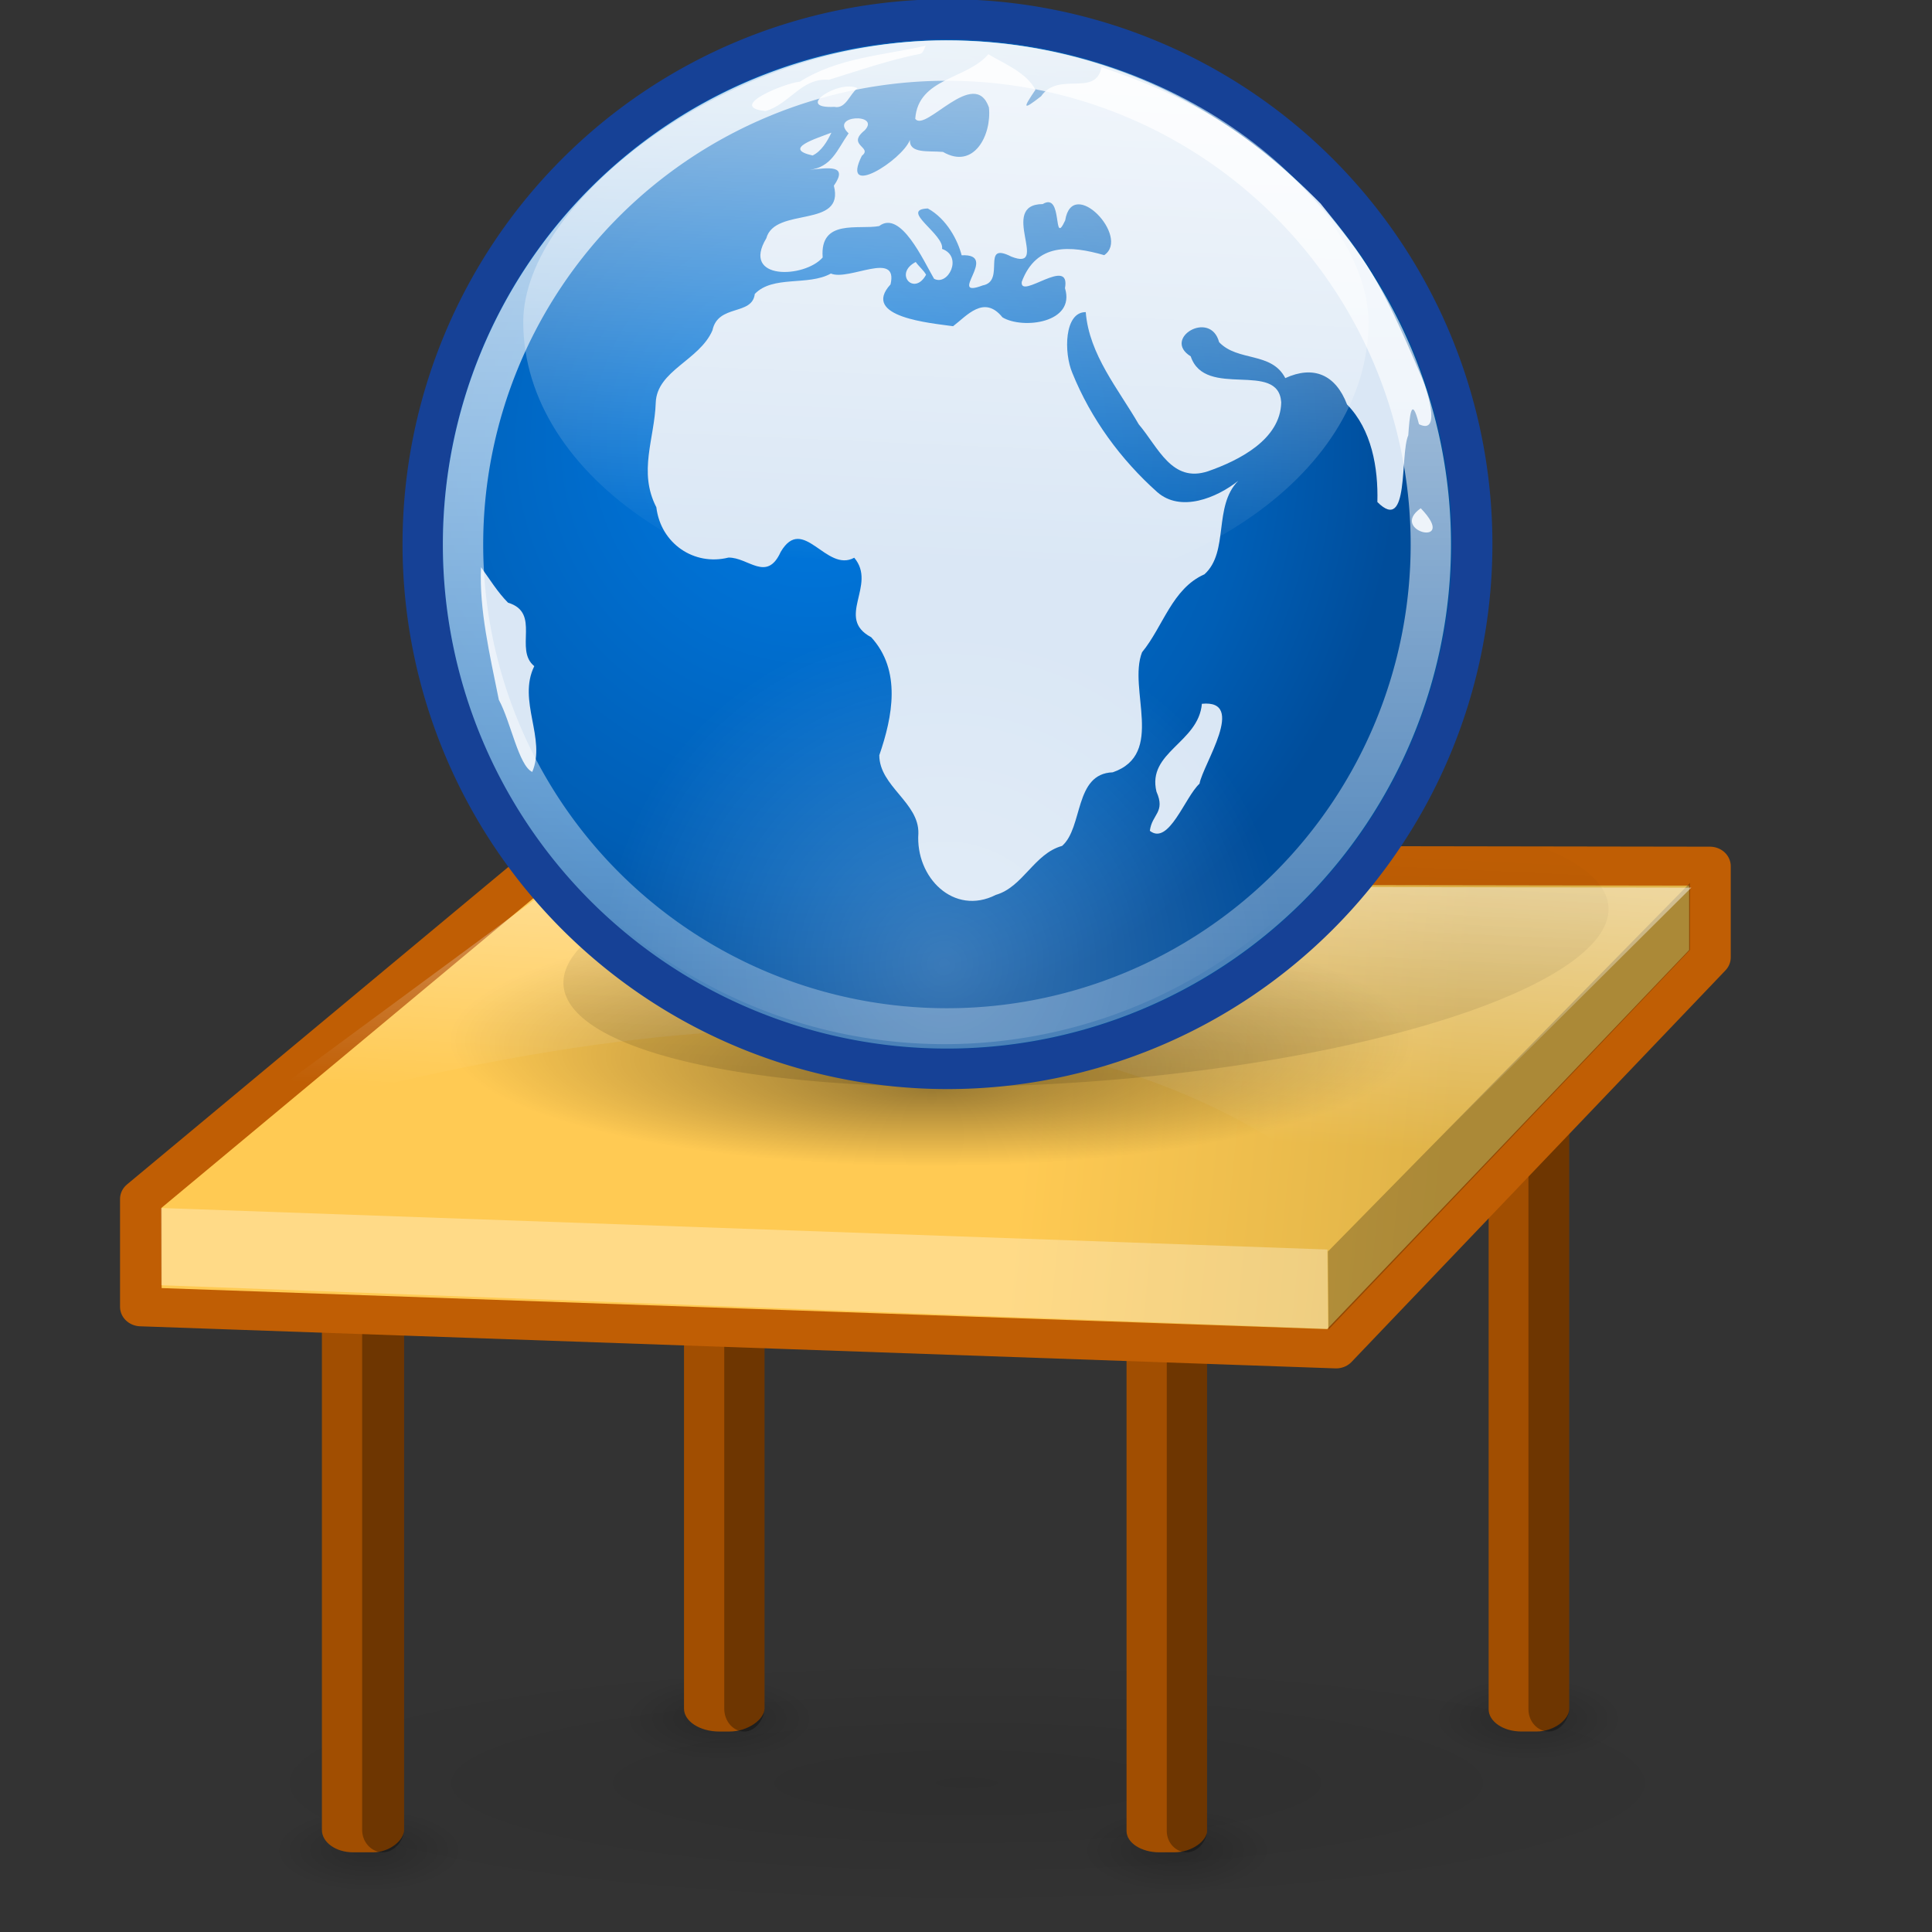 <?xml version="1.0" standalone="no"?>
<!--Created with Inkscape (http://www.inkscape.org/)-->
<svg xmlns="http://www.w3.org/2000/svg" xmlns:xlink="http://www.w3.org/1999/xlink" viewBox="0 0 48 48">
  <rect x="0" y="0" width="48" height="48" fill="#333333" stroke="none"/>
  <defs>
    <linearGradient id="b">
      <stop offset="0" stop-color="#000" stop-opacity=".092"/>
      <stop offset="1" stop-color="#000" stop-opacity="0"/>
    </linearGradient>
    <linearGradient id="c">
      <stop offset="0" stop-color="#000" stop-opacity=".18"/>
      <stop offset="1" stop-color="#000" stop-opacity="0"/>
    </linearGradient>
    <linearGradient id="e">
      <stop offset="0" stop-color="#fff" stop-opacity=".56"/>
      <stop offset="1" stop-color="#fff" stop-opacity="0"/>
    </linearGradient>
    <linearGradient id="d">
      <stop offset="0" stop-color="#ffca53" stop-opacity="1"/>
      <stop offset="1" stop-color="#dfb348" stop-opacity="1"/>
    </linearGradient>
    <radialGradient gradientUnits="userSpaceOnUse" gradientTransform="matrix(0.914,2.206993e-7,-4.100829e-8,0.17,4.849,95.596)" r="54.105" fy="136.469" fx="56.109" cy="115.142" cx="56.109" id="s" xlink:href="#a"/>
    <linearGradient id="h">
      <stop offset="0" stop-color="#5ab9ff" stop-opacity="1"/>
      <stop offset="0" stop-color="#007be4" stop-opacity="1"/>
      <stop offset="0.75" stop-color="#005eb5" stop-opacity="1"/>
      <stop offset="1" stop-color="#004d9b" stop-opacity="1"/>
    </linearGradient>
    <linearGradient id="i">
      <stop offset="0" stop-color="#fff" stop-opacity=".229"/>
      <stop offset="1" stop-color="#fff" stop-opacity="0"/>
    </linearGradient>
    <linearGradient id="f">
      <stop offset="0" stop-color="#fff" stop-opacity="1"/>
      <stop offset="1" stop-color="#fff" stop-opacity="0"/>
    </linearGradient>
    <linearGradient id="a">
      <stop offset="0" stop-color="black" stop-opacity=".392"/>
      <stop offset="1" stop-color="#000" stop-opacity="0"/>
    </linearGradient>
    <linearGradient id="j">
      <stop offset="0" stop-color="#000" stop-opacity=".396"/>
      <stop offset="1" stop-color="#000" stop-opacity="0"/>
    </linearGradient>
    <linearGradient id="g">
      <stop offset="0" stop-color="#fff" stop-opacity="1"/>
      <stop offset="1" stop-color="#fff" stop-opacity=".369"/>
    </linearGradient>
    <radialGradient xlink:href="#b" id="k" gradientUnits="userSpaceOnUse" gradientTransform="matrix(0.9,-4.584638e-9,9.056027e-10,0.178,6.346,90.965)" cx="63.457" cy="110.633" fx="63.457" fy="110.633" r="60.117"/>
    <radialGradient xlink:href="#c" id="l" gradientUnits="userSpaceOnUse" gradientTransform="matrix(0.9,-4.584638e-9,9.056027e-10,0.178,6.346,90.965)" cx="63.457" cy="110.633" fx="63.457" fy="110.633" r="60.117"/>
    <radialGradient xlink:href="#c" id="m" gradientUnits="userSpaceOnUse" gradientTransform="matrix(0.9,-4.584638e-9,9.056027e-10,0.178,6.346,90.965)" cx="63.457" cy="110.633" fx="63.457" fy="110.633" r="60.117"/>
    <radialGradient xlink:href="#c" id="n" gradientUnits="userSpaceOnUse" gradientTransform="matrix(0.9,-4.584638e-9,9.056027e-10,0.178,6.346,90.965)" cx="63.457" cy="110.633" fx="63.457" fy="110.633" r="60.117"/>
    <radialGradient xlink:href="#c" id="o" gradientUnits="userSpaceOnUse" gradientTransform="matrix(0.9,-4.584638e-9,9.056027e-10,0.178,6.346,90.965)" cx="63.457" cy="110.633" fx="63.457" fy="110.633" r="60.117"/>
    <linearGradient xlink:href="#d" id="p" gradientUnits="userSpaceOnUse" gradientTransform="matrix(0.373,0,0,0.403,-0.458,-0.662)" x1="70.398" y1="55.11" x2="102.743" y2="58.45"/>
    <linearGradient xlink:href="#e" id="q" gradientUnits="userSpaceOnUse" gradientTransform="matrix(0.37,0,0,0.38,3.796836e-2,0.499)" x1="58.781" y1="33.483" x2="57.111" y2="59.7"/>
    <linearGradient xlink:href="#f" id="v" gradientUnits="userSpaceOnUse" gradientTransform="matrix(0.232,0,0,0.233,8.833,-2.031)" x1="70.849" y1="-18.185" x2="67.07" y2="69.196"/>
    <linearGradient xlink:href="#g" id="w" gradientUnits="userSpaceOnUse" x1="59.643" y1="14.832" x2="59.643" y2="121.827"/>
    <radialGradient xlink:href="#h" id="t" gradientUnits="userSpaceOnUse" gradientTransform="matrix(1.119,5.340557e-16,-5.627992e-16,1.119,-6.269,-7.14)" cx="52.664" cy="59.985" fx="52.664" fy="59.985" r="56.443"/>
    <radialGradient xlink:href="#i" id="u" gradientUnits="userSpaceOnUse" gradientTransform="matrix(0.682,6.91885e-17,-7.291221e-17,0.682,23.052,36.749)" cx="64.842" cy="119.526" fx="64.842" fy="119.526" r="56.443"/>
    <linearGradient xlink:href="#j" id="r" gradientUnits="userSpaceOnUse" x1="29.184" y1="367.827" x2="83.526" y2="21.705"/>
  </defs>
  <g transform="matrix(0.873,0,0,0.817,3.054,8.811)">
    <path transform="matrix(0.399,0,0,0.366,-1.295,2.933)" d="M 123.574 110.633 A 60.117 12.691 0 1 1  3.34,110.633 A 60.117 12.691 0 1 1  123.574 110.633 z" style="marker:none" opacity="1" color="#000" fill="url(#k)" fill-opacity="1" fill-rule="evenodd" stroke="none" stroke-width="2" stroke-linecap="round" stroke-linejoin="round" marker-start="none" marker-mid="none" marker-end="none" stroke-miterlimit="4" stroke-dasharray="none" stroke-dashoffset="0" stroke-opacity="1" visibility="visible" display="inline" overflow="visible"/>
    <path transform="matrix(4.990258e-2,0,0,0.118,3.833,32.424)" d="M 123.574 110.633 A 60.117 12.691 0 1 1  3.34,110.633 A 60.117 12.691 0 1 1  123.574 110.633 z" style="marker:none" opacity="1" color="#000" fill="url(#l)" fill-opacity="1" fill-rule="evenodd" stroke="none" stroke-width="2" stroke-linecap="round" stroke-linejoin="round" marker-start="none" marker-mid="none" marker-end="none" stroke-miterlimit="4" stroke-dasharray="none" stroke-dashoffset="0" stroke-opacity="1" visibility="visible" display="inline" overflow="visible"/>
    <path transform="matrix(4.99026e-2,0,0,0.118,26.833,32.424)" d="M 123.574 110.633 A 60.117 12.691 0 1 1  3.34,110.633 A 60.117 12.691 0 1 1  123.574 110.633 z" style="marker:none" opacity="1" color="#000" fill="url(#m)" fill-opacity="1" fill-rule="evenodd" stroke="none" stroke-width="2" stroke-linecap="round" stroke-linejoin="round" marker-start="none" marker-mid="none" marker-end="none" stroke-miterlimit="4" stroke-dasharray="none" stroke-dashoffset="0" stroke-opacity="1" visibility="visible" display="inline" overflow="visible"/>
    <path transform="matrix(4.99026e-2,0,0,0.118,36.833,28.424)" d="M 123.574 110.633 A 60.117 12.691 0 1 1  3.34,110.633 A 60.117 12.691 0 1 1  123.574 110.633 z" style="marker:none" opacity="1" color="#000" fill="url(#n)" fill-opacity="1" fill-rule="evenodd" stroke="none" stroke-width="2" stroke-linecap="round" stroke-linejoin="round" marker-start="none" marker-mid="none" marker-end="none" stroke-miterlimit="4" stroke-dasharray="none" stroke-dashoffset="0" stroke-opacity="1" visibility="visible" display="inline" overflow="visible"/>
    <path transform="matrix(4.990258e-2,0,0,0.118,13.81,28.424)" d="M 123.574 110.633 A 60.117 12.691 0 1 1  3.34,110.633 A 60.117 12.691 0 1 1  123.574 110.633 z" style="marker:none" color="#000" fill="url(#o)" fill-opacity="1" fill-rule="evenodd" stroke="none" stroke-width="2" stroke-linecap="round" stroke-linejoin="round" marker-start="none" marker-mid="none" marker-end="none" stroke-miterlimit="4" stroke-dasharray="none" stroke-dashoffset="0" stroke-opacity="1" visibility="visible" display="inline" overflow="visible"/>
    <rect transform="scale(-1,1)" ry="0.696" rx="1.006" y="21.908" x="-18.258" height="19.963" width="2.29" style="marker:none" color="#000" fill="#a14e01" fill-opacity="1" fill-rule="evenodd" stroke="none" stroke-width="2" stroke-linecap="round" stroke-linejoin="round" marker-start="none" marker-mid="none" marker-end="none" stroke-miterlimit="4" stroke-dasharray="none" stroke-dashoffset="0" stroke-opacity="1" visibility="visible" display="inline" overflow="visible"/>
    <rect transform="scale(-1,1)" ry="0.696" rx="0.898" y="21.908" x="-18.258" height="19.963" width="1.145" style="marker:none" color="#000" fill="#000" fill-opacity=".316" fill-rule="evenodd" stroke="none" stroke-width="2" stroke-linecap="round" stroke-linejoin="round" marker-start="none" marker-mid="none" marker-end="none" stroke-miterlimit="4" stroke-dasharray="none" stroke-dashoffset="0" stroke-opacity="1" visibility="visible" display="inline" overflow="visible"/>
    <rect transform="scale(-1,1)" ry="0.676" rx="0.933" y="20.041" x="-41.157" height="21.829" width="2.29" style="marker:none" color="#000" fill="#a14e01" fill-opacity="1" fill-rule="evenodd" stroke="none" stroke-width="2" stroke-linecap="round" stroke-linejoin="round" marker-start="none" marker-mid="none" marker-end="none" stroke-miterlimit="4" stroke-dasharray="none" stroke-dashoffset="0" stroke-opacity="1" visibility="visible" display="inline" overflow="visible"/>
    <rect transform="scale(-1,1)" ry="0.676" rx="0.842" y="20.041" x="-41.157" height="21.829" width="1.157" style="marker:none" color="#000" fill="#000" fill-opacity=".316" fill-rule="evenodd" stroke="none" stroke-width="2" stroke-linecap="round" stroke-linejoin="round" marker-start="none" marker-mid="none" marker-end="none" stroke-miterlimit="4" stroke-dasharray="none" stroke-dashoffset="0" stroke-opacity="1" visibility="visible" display="inline" overflow="visible"/>
    <rect transform="scale(-1,1)" ry="0.649" rx="0.933" y="26.915" x="-30.852" height="18.629" width="2.29" style="marker:none" color="#000" fill="#a14e01" fill-opacity="1" fill-rule="evenodd" stroke="none" stroke-width="2" stroke-linecap="round" stroke-linejoin="round" marker-start="none" marker-mid="none" marker-end="none" stroke-miterlimit="4" stroke-dasharray="none" stroke-dashoffset="0" stroke-opacity="1" visibility="visible" display="inline" overflow="visible"/>
    <rect transform="scale(-1,1)" ry="0.649" rx="0.833" y="26.915" x="-30.852" height="18.629" width="1.145" style="marker:none" color="#000" fill="#000" fill-opacity=".316" fill-rule="evenodd" stroke="none" stroke-width="2" stroke-linecap="round" stroke-linejoin="round" marker-start="none" marker-mid="none" marker-end="none" stroke-miterlimit="4" stroke-dasharray="none" stroke-dashoffset="0" stroke-opacity="1" visibility="visible" display="inline" overflow="visible"/>
    <rect transform="scale(-1,1)" ry="0.68" rx="0.887" y="24.7" x="-8" height="20.844" width="2.337" style="marker:none" color="#000" fill="#a14e01" fill-opacity="1" fill-rule="evenodd" stroke="none" stroke-width="2" stroke-linecap="round" stroke-linejoin="round" marker-start="none" marker-mid="none" marker-end="none" stroke-miterlimit="4" stroke-dasharray="none" stroke-dashoffset="0" stroke-opacity="1" visibility="visible" display="inline" overflow="visible"/>
    <rect transform="scale(-1,1)" ry="0.68" rx="0.808" y="24.7" x="-8" height="20.844" width="1.192" style="marker:none" color="#000" fill="#000" fill-opacity=".316" fill-rule="evenodd" stroke="none" stroke-width="2" stroke-linecap="round" stroke-linejoin="round" marker-start="none" marker-mid="none" marker-end="none" stroke-miterlimit="4" stroke-dasharray="none" stroke-dashoffset="0" stroke-opacity="1" visibility="visible" display="inline" overflow="visible"/>
    <path d="M 0.51,25.676 L 0.51,28.956 L 34.525,30.236 L 45.165,18.33 L 45.165,15.555 L 11.949,15.5 L 0.51,25.676 z " fill="url(#p)" fill-opacity="1" fill-rule="evenodd" stroke="#c05e04" stroke-width="1.184" stroke-linecap="round" stroke-linejoin="round" stroke-miterlimit="4" stroke-dasharray="none" stroke-opacity="1"/>
    <path d="M 34.309,29.648 L 44.599,18.1 L 44.599,16.064 L 34.292,27.275 L 34.309,29.648 z " fill="#000" fill-opacity=".236" fill-rule="evenodd" stroke="none" stroke-width=".25pt" stroke-linecap="butt" stroke-linejoin="miter" stroke-opacity="1"/>
    <path d="M 1.094,28.299 L 34.299,29.624 L 34.278,27.213 L 1.083,25.95 L 1.094,28.299 z " fill="#fff" fill-opacity=".304" fill-rule="evenodd" stroke="none" stroke-width=".25pt" stroke-linecap="butt" stroke-linejoin="miter" stroke-opacity="1"/>
    <path d="M 2.9,23.518 L 12.247,16.152 L 44.636,16.207 L 35.383,26.047 C 27.385,18.025 13.496,20.11 2.9,23.518 z " fill="url(#q)" fill-opacity="1" fill-rule="evenodd" stroke="none" stroke-width=".25pt" stroke-linecap="butt" stroke-linejoin="miter" stroke-opacity="1"/>
  </g>
  <path style="marker:none" d="M 123.749 70.849 A 56.443 56.443 0 1 1  10.863,70.849 A 56.443 56.443 0 1 1  123.749 70.849 z" transform="matrix(0.222,0,-6.014481e-2,6.20097e-2,16.3,19.107)" color="#000" fill="url(#r)" fill-opacity="1" fill-rule="evenodd" stroke="none" stroke-width="3" stroke-linecap="round" stroke-linejoin="round" marker-start="none" marker-mid="none" marker-end="none" stroke-miterlimit="4" stroke-dasharray="none" stroke-dashoffset="0" stroke-opacity="1" visibility="visible" display="inline" overflow="visible"/>
  <path style="marker:none" d="M 110.215 115.142 A 54.105 9.185 0 1 1  2.004,115.142 A 54.105 9.185 0 1 1  110.215 115.142 z" transform="matrix(0.243,0,0,0.341,9.514,-13.433)" color="#000" fill="url(#s)" fill-opacity="1" fill-rule="evenodd" stroke="none" stroke-width="3" stroke-linecap="round" stroke-linejoin="round" marker-start="none" marker-mid="none" marker-end="none" stroke-miterlimit="4" stroke-dasharray="none" stroke-dashoffset="0" stroke-opacity="1" visibility="visible" display="inline" overflow="visible"/>
  <path style="marker:none" d="M 123.749 70.849 A 56.443 56.443 0 1 1  10.863,70.849 A 56.443 56.443 0 1 1  123.749 70.849 z" transform="matrix(0.231,0,0,0.231,7.992,-2.847)" color="#000" fill="url(#t)" fill-opacity="1" fill-rule="evenodd" stroke="#164196" stroke-width="4.334" stroke-linecap="round" stroke-linejoin="round" marker-start="none" marker-mid="none" marker-end="none" stroke-miterlimit="4" stroke-dasharray="none" stroke-dashoffset="0" stroke-opacity="1" visibility="visible" display="inline" overflow="visible"/>
  <path d="M 68.096,15.456 C 63.486,16.462 58.558,16.712 54.442,19.236 C 52.848,19.366 46.408,21.893 50.706,22.332 C 53.369,21.576 54.606,18.808 57.578,19.04 C 60.769,18.091 64.051,16.961 67.53,16.296 C 67.889,16.13 67.896,15.734 68.096,15.456 z M 74.882,16.349 C 72.579,18.997 67.27,18.829 66.952,23.142 C 68.037,24.634 73.377,17.614 74.947,21.95 C 75.257,24.858 73.319,28.528 69.962,26.633 C 68.333,26.497 66.305,26.832 66.373,25.374 C 65.527,27.513 58.792,31.651 61.158,27.04 C 62.386,26.117 59.439,25.949 61.464,24.363 C 63.256,22.543 57.569,22.715 59.722,24.678 C 58.475,26.398 57.912,28.227 55.461,28.527 C 57.553,28.293 59.729,27.955 58.123,30.188 C 59.335,34.741 51.727,32.364 50.794,35.724 C 48.028,40.175 54.937,39.94 56.909,37.747 C 56.576,33.631 60.812,34.846 63.035,34.439 C 65.37,32.706 67.835,38.068 68.991,39.985 C 70.505,40.784 72.168,37.651 69.861,36.841 C 70.134,35.302 65.18,32.698 68.316,32.586 C 70.411,33.701 71.591,36.01 71.986,37.514 C 76.163,37.325 70.269,42.152 74.278,40.684 C 76.819,40.229 74.004,35.992 77.377,37.654 C 81.639,39.291 75.913,32.154 80.779,32.124 C 83.04,30.789 81.827,36.763 83.219,33.843 C 84.009,29.112 90.337,35.607 87.453,37.501 C 83.787,36.482 80.094,36.184 78.505,40.313 C 78.284,42.257 83.846,37.508 83.197,40.976 C 84.369,44.654 78.594,45.323 76.416,44.049 C 74.413,41.638 72.548,43.885 71.057,44.982 C 68.733,44.657 61.003,44.043 64.271,40.58 C 65.135,36.964 59.757,40.25 57.799,39.436 C 55.328,40.775 51.519,39.589 49.544,41.586 C 49.261,43.901 45.558,42.624 44.952,45.411 C 43.552,48.582 38.915,49.642 38.798,53.041 C 38.665,56.841 36.875,60.299 38.863,64.042 C 39.341,67.871 42.968,70.24 46.679,69.34 C 48.827,69.294 50.843,71.983 52.355,68.741 C 54.79,64.728 57.281,70.977 60.334,69.354 C 62.848,72.251 58.231,75.696 62.172,77.723 C 65.477,81.224 64.495,86.086 63.051,90.151 C 63.073,93.424 67.37,95.128 67.292,98.373 C 66.963,103.016 71.142,107.09 75.701,104.846 C 78.656,104.013 79.853,100.503 82.882,99.693 C 85.181,97.753 84.182,92.083 88.379,91.945 C 94.107,90.03 89.998,83.183 91.558,79.306 C 93.848,76.601 94.82,72.599 98.327,71.101 C 101.038,68.727 99.248,63.943 101.998,61.255 C 99.669,63.05 95.75,64.621 93.2,62.44 C 89.254,59.018 86.01,54.736 83.998,49.907 C 83.056,47.772 83.116,43.478 85.45,43.498 C 85.818,47.979 88.987,51.588 91.199,55.308 C 93.315,57.726 94.791,61.517 98.719,60.25 C 102.037,59.125 106.585,56.926 106.658,52.992 C 106.349,48.537 98.404,52.698 96.837,48.152 C 93.702,46.284 98.97,43.2 99.92,46.662 C 101.955,48.738 105.603,47.641 107.099,50.445 C 110.127,49.092 112.55,50.044 113.798,53.221 C 116.467,55.864 117.189,59.869 117.09,63.491 C 120.592,66.906 119.516,58.523 120.442,56.462 C 120.581,54.507 120.779,52.099 121.602,55.296 C 124.165,56.525 122.379,51.303 121.794,50.127 C 117.299,39.859 115.855,37.978 110.925,32.067 C 102.788,24.086 96.176,20.68 87.168,17.71 C 86.513,20.909 82.513,18.093 80.605,20.772 C 78.604,22.285 78.594,22.092 79.997,20.083 C 78.978,18.255 76.663,17.381 74.882,16.349 z M 60.689,19.922 C 58.688,18.975 53.732,22.1 58.17,21.889 C 59.425,22.151 59.844,20.521 60.689,19.922 z M 57.857,24.605 C 56.26,25.216 52.466,26.292 55.819,27.008 C 56.779,26.557 57.405,25.523 57.857,24.605 z M 67.006,38.221 C 64.578,39.439 66.847,41.861 68.129,39.557 C 67.825,39.052 67.348,38.696 67.006,38.221 z M 121.795,64.145 C 118.228,66.576 126.021,68.406 121.795,64.145 z M 19.842,70.353 C 19.635,74.81 20.78,79.508 21.775,84.315 C 23.059,86.589 23.922,91.246 25.4,91.904 C 26.94,88.373 23.773,84.423 25.62,80.769 C 23.397,79.021 26.388,75.145 22.774,74.089 C 21.637,72.977 20.79,71.62 19.842,70.353 z M 98.05,84.731 C 97.681,88.846 92.079,89.812 93.123,93.983 C 94.121,96.169 92.634,96.331 92.404,98.103 C 94.464,99.683 96.215,94.538 97.794,93.142 C 98.162,91.109 102.964,84.255 98.05,84.731 z " fill="#dae7f5" fill-opacity="1" fill-rule="evenodd" stroke="none" stroke-width="1pt" stroke-linecap="butt" stroke-linejoin="miter" stroke-opacity="1" transform="matrix(0.229,0,0,0.236,7.407,-2.511)"/>
  <path style="marker:none" d="M 123.749 70.849 A 56.443 56.443 0 1 1  10.863,70.849 A 56.443 56.443 0 1 1  123.749 70.849 z" transform="matrix(0.221,0,0,0.221,8.594,-2.19)" color="#000" fill="url(#u)" fill-opacity="1" fill-rule="evenodd" stroke="none" stroke-width="3" stroke-linecap="round" stroke-linejoin="round" marker-start="none" marker-mid="none" marker-end="none" stroke-miterlimit="4" stroke-dasharray="none" stroke-dashoffset="0" stroke-opacity="1" visibility="visible" display="inline" overflow="visible"/>
  <path style="marker:none" d="M 34,8 C 34,11.864 29.296,15 23.5,15 C 17.704,15 13,11.864 13,8 C 13,4.98 18.146,1 23.5,1 C 29.486,1 34,5.155 34,8 z " color="#000" fill="url(#v)" fill-opacity="1" fill-rule="evenodd" stroke="none" stroke-width="3" stroke-linecap="round" stroke-linejoin="round" marker-start="none" marker-mid="none" marker-end="none" stroke-miterlimit="4" stroke-dashoffset="0" stroke-opacity="1" visibility="visible" display="inline" overflow="visible"/>
  <path style="marker:none" d="M 123.749 70.849 A 56.443 56.443 0 1 1  10.863,70.849 A 56.443 56.443 0 1 1  123.749 70.849 z" transform="matrix(0.213,0,0,0.213,9.19,-1.563)" color="#000" fill="none" fill-opacity="1" fill-rule="evenodd" stroke="url(#w)" stroke-width="4.704" stroke-linecap="round" stroke-linejoin="round" marker-start="none" marker-mid="none" marker-end="none" stroke-miterlimit="4" stroke-dasharray="none" stroke-dashoffset="0" stroke-opacity=".794" visibility="visible" display="inline" overflow="visible"/>
</svg>
